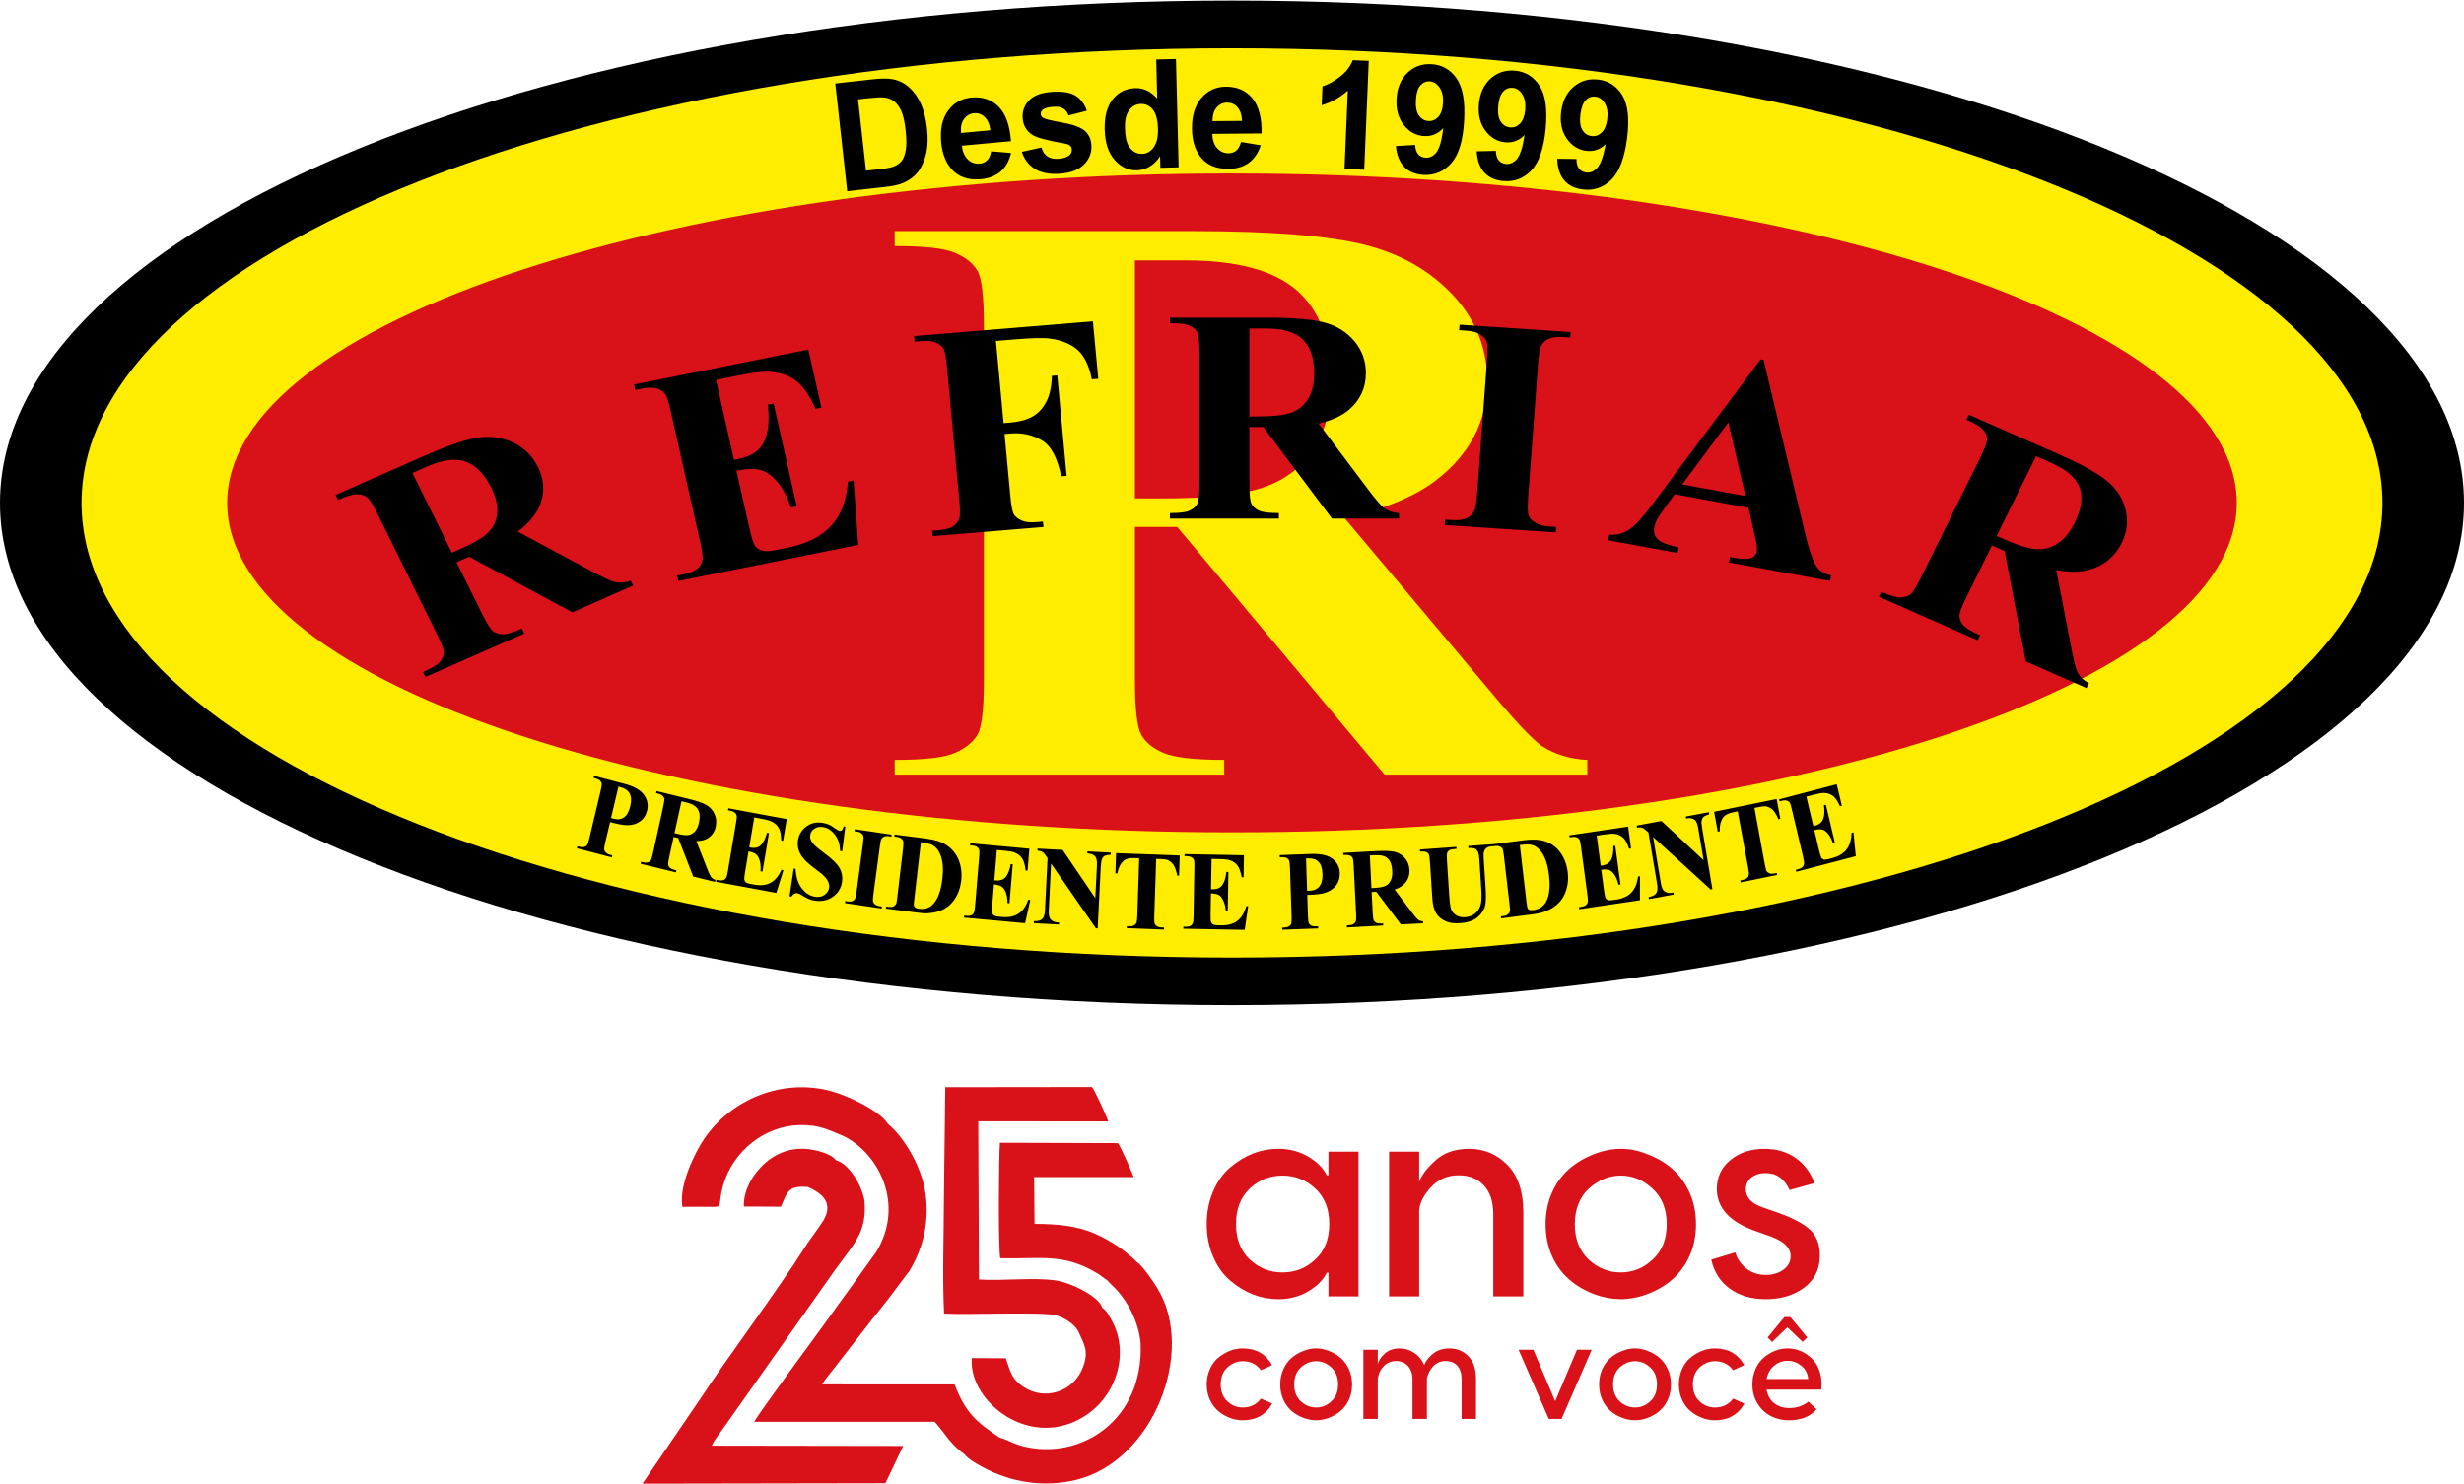 <?xml version="1.0" encoding="UTF-8"?> <svg xmlns="http://www.w3.org/2000/svg" xmlns:xlink="http://www.w3.org/1999/xlink" xmlns:xodm="http://www.corel.com/coreldraw/odm/2003" xml:space="preserve" width="400px" height="241px" version="1.1" style="shape-rendering:geometricPrecision; text-rendering:geometricPrecision; image-rendering:optimizeQuality; fill-rule:evenodd; clip-rule:evenodd" viewBox="0 0 412.4 248.27"> <defs> <style type="text/css"> .fil0 {fill:black} .fil2 {fill:#D91118} .fil1 {fill:#FFED00} .fil4 {fill:black;fill-rule:nonzero} .fil5 {fill:black;fill-rule:nonzero} .fil3 {fill:#FFED00;fill-rule:nonzero} </style> </defs> <g id="Camada_x0020_1">  <g id="_1968150034848"> <g> <path class="fil0" d="M206.2 0c113.86,0 206.2,37.65 206.2,84.09 0,46.43 -92.34,84.08 -206.2,84.08 -113.86,0 -206.2,-37.65 -206.2,-84.08 0,-46.44 92.34,-84.09 206.2,-84.09z"></path> <path class="fil1" d="M206.2 7.98c106.32,0 192.55,34.08 192.55,76.11 0,42.02 -86.23,76.11 -192.55,76.11 -106.33,0 -192.55,-34.09 -192.55,-76.11 0,-42.03 86.22,-76.11 192.55,-76.11z"></path> <path class="fil2" d="M206.2 28.94c92.86,0 168.17,24.69 168.17,55.15 0,30.45 -75.31,55.15 -168.17,55.15 -92.87,0 -168.18,-24.7 -168.18,-55.15 0,-30.46 75.31,-55.15 168.18,-55.15z"></path> <path class="fil3" d="M189.95 88.11l0 25.51c0,4.92 0.36,8.01 1.06,9.27 0.73,1.29 1.98,2.32 3.77,3.07 1.82,0.76 5.18,1.15 10.12,1.15l0 2.47 -55.16 0 0 -2.47c4.99,0 8.35,-0.39 10.14,-1.19 1.76,-0.78 3.01,-1.79 3.74,-3.05 0.71,-1.26 1.06,-4.33 1.06,-9.25l0 -59.04c0,-4.93 -0.35,-8.02 -1.06,-9.3 -0.73,-1.28 -1.98,-2.29 -3.79,-3.05 -1.79,-0.77 -5.16,-1.14 -10.09,-1.14l0 -2.5 50.06 0c13.04,0 22.56,0.78 28.61,2.29 6.02,1.51 10.95,4.33 14.78,8.43 3.79,4.08 5.72,8.89 5.72,14.38 0,6.71 -2.88,12.25 -8.6,16.65 -3.66,2.77 -8.76,4.86 -15.32,6.23l25.9 30.8c3.39,3.99 5.8,6.46 7.21,7.45 2.2,1.39 4.69,2.15 7.57,2.29l0 2.47 -33.93 0 -34.71 -41.47 -7.08 0zm0 -44.62l0 39.85 4.53 0c7.35,0 12.86,-0.55 16.52,-1.69 3.66,-1.15 6.53,-3.21 8.62,-6.19 2.09,-2.97 3.15,-6.84 3.15,-11.63 0,-6.94 -1.93,-12.05 -5.78,-15.37 -3.82,-3.32 -10.01,-4.97 -18.55,-4.97l-8.49 0z"></path> <path class="fil4" d="M76.41 94.03l4.23 8.54c0.81,1.65 1.43,2.64 1.85,2.97 0.43,0.33 0.97,0.51 1.64,0.53 0.67,0.01 1.74,-0.3 3.22,-0.95l0.41 0.83 -16.54 7.27 -0.41 -0.82c1.5,-0.66 2.44,-1.24 2.85,-1.74 0.4,-0.49 0.6,-1 0.61,-1.51 0.01,-0.52 -0.39,-1.59 -1.21,-3.24l-9.77 -19.78c-0.82,-1.65 -1.43,-2.64 -1.86,-2.97 -0.43,-0.34 -0.97,-0.51 -1.64,-0.52 -0.66,-0.03 -1.73,0.29 -3.21,0.95l-0.41 -0.84 15 -6.6c3.91,-1.72 6.89,-2.72 8.95,-3.01 2.06,-0.29 4,0 5.83,0.87 1.81,0.87 3.18,2.23 4.09,4.07 1.11,2.24 1.17,4.48 0.18,6.71 -0.64,1.41 -1.82,2.78 -3.56,4.1l12.86 6.9c1.68,0.89 2.81,1.4 3.39,1.55 0.89,0.17 1.77,0.1 2.65,-0.23l0.41 0.82 -10.17 4.48 -17.27 -9.31 -2.12 0.93zm-7.38 -14.94l6.6 13.34 1.35 -0.59c2.21,-0.97 3.76,-1.88 4.67,-2.75 0.91,-0.87 1.43,-1.94 1.56,-3.21 0.14,-1.27 -0.19,-2.71 -0.98,-4.31 -1.15,-2.32 -2.57,-3.78 -4.27,-4.38 -1.7,-0.61 -3.83,-0.35 -6.39,0.78l-2.54 1.12zm50.8 -15.59l3.02 13.39 0.69 -0.14c2.21,-0.45 3.66,-1.42 4.37,-2.93 0.69,-1.51 0.89,-3.57 0.6,-6.18l0.97 -0.19 3.88 17.22 -0.97 0.19c-0.64,-1.83 -1.41,-3.28 -2.34,-4.35 -0.94,-1.06 -1.88,-1.71 -2.85,-1.95 -0.96,-0.23 -2.28,-0.19 -3.94,0.15l2.09 9.26c0.41,1.81 0.73,2.9 0.99,3.27 0.25,0.38 0.63,0.64 1.14,0.81 0.49,0.18 1.24,0.16 2.24,-0.04l2.08 -0.42c3.25,-0.65 5.7,-1.89 7.34,-3.7 1.65,-1.81 2.57,-4.26 2.77,-7.35l0.95 -0.19 0.79 10.77 -30.12 6.04 -0.21 -0.89 1.16 -0.24c1.01,-0.2 1.79,-0.54 2.32,-1 0.4,-0.31 0.66,-0.77 0.77,-1.37 0.11,-0.42 -0.03,-1.46 -0.4,-3.11l-4.87 -21.64c-0.34,-1.49 -0.59,-2.39 -0.75,-2.71 -0.29,-0.53 -0.72,-0.9 -1.24,-1.12 -0.76,-0.32 -1.7,-0.37 -2.83,-0.14l-1.16 0.23 -0.2 -0.9 29.17 -5.85 2.19 9.73 -0.98 0.19c-1.03,-2.27 -2.11,-3.84 -3.25,-4.69 -1.12,-0.86 -2.57,-1.37 -4.33,-1.52 -1.02,-0.1 -2.85,0.12 -5.49,0.65l-3.6 0.72zm46.86 -6.53l1.28 13.76 1.02 -0.08c1.57,-0.13 2.83,-0.47 3.78,-0.99 0.96,-0.53 1.73,-1.35 2.32,-2.46 0.59,-1.11 0.92,-2.57 0.96,-4.38l0.91 -0.08 1.56 16.82 -0.91 0.08c-0.63,-3.15 -1.73,-5.17 -3.29,-6.06 -1.57,-0.89 -3.29,-1.27 -5.16,-1.11l-1.03 0.08 0.96 10.25c0.15,1.72 0.36,2.78 0.6,3.19 0.24,0.41 0.67,0.75 1.28,1.03 0.61,0.28 1.42,0.37 2.41,0.29l1.18 -0.1 0.09 0.91 -18.56 1.53 -0.08 -0.91 1.18 -0.09c1.02,-0.09 1.84,-0.33 2.43,-0.73 0.44,-0.27 0.75,-0.69 0.94,-1.28 0.16,-0.4 0.15,-1.44 -0.01,-3.13l-2.04 -22.03c-0.16,-1.71 -0.35,-2.78 -0.58,-3.19 -0.23,-0.42 -0.66,-0.75 -1.27,-1.03 -0.62,-0.27 -1.42,-0.36 -2.41,-0.28l-1.18 0.1 -0.08 -0.92 29.93 -2.47 0.9 9.61 -1.08 0.09c-0.45,-2.24 -1.23,-3.86 -2.33,-4.87 -1.11,-1 -2.63,-1.64 -4.57,-1.93 -1.07,-0.16 -3.02,-0.12 -5.84,0.11l-3.31 0.27zm42.42 14.41l0 9.43c0,1.82 0.11,2.96 0.35,3.43 0.24,0.47 0.65,0.85 1.24,1.13 0.61,0.28 1.72,0.42 3.35,0.42l0 0.92 -18.24 0 0 -0.92c1.65,0 2.76,-0.14 3.35,-0.44 0.59,-0.28 1,-0.66 1.24,-1.12 0.23,-0.47 0.35,-1.6 0.35,-3.42l0 -21.82c0,-1.82 -0.12,-2.96 -0.35,-3.44 -0.24,-0.47 -0.65,-0.84 -1.26,-1.12 -0.59,-0.29 -1.7,-0.43 -3.33,-0.43l0 -0.92 16.55 0c4.32,0 7.47,0.29 9.47,0.85 1.99,0.56 3.62,1.6 4.88,3.11 1.26,1.51 1.9,3.29 1.9,5.32 0,2.48 -0.96,4.53 -2.85,6.15 -1.21,1.02 -2.89,1.8 -5.06,2.3l8.56 11.39c1.12,1.47 1.92,2.38 2.39,2.75 0.72,0.51 1.55,0.79 2.5,0.84l0 0.92 -11.22 0 -11.48 -15.33 -2.34 0zm0 -16.49l0 14.73 1.5 0c2.43,0 4.25,-0.2 5.46,-0.63 1.21,-0.42 2.16,-1.18 2.85,-2.28 0.69,-1.1 1.04,-2.53 1.04,-4.3 0,-2.57 -0.64,-4.45 -1.91,-5.68 -1.27,-1.23 -3.31,-1.84 -6.13,-1.84l-2.81 0zm51.34 33.22l-0.06 0.91 -18.59 -1.23 0.07 -0.91 1.18 0.08c1.03,0.07 1.88,-0.05 2.53,-0.36 0.47,-0.2 0.85,-0.57 1.13,-1.12 0.23,-0.38 0.4,-1.41 0.53,-3.1l1.63 -22.06c0.13,-1.71 0.11,-2.79 -0.05,-3.23 -0.16,-0.45 -0.52,-0.84 -1.08,-1.2 -0.56,-0.36 -1.34,-0.58 -2.34,-0.64l-1.18 -0.08 0.07 -0.92 18.58 1.23 -0.07 0.92 -1.18 -0.08c-1.03,-0.07 -1.87,0.05 -2.52,0.35 -0.48,0.21 -0.86,0.57 -1.16,1.12 -0.22,0.38 -0.4,1.42 -0.52,3.1l-1.64 22.06c-0.12,1.71 -0.1,2.79 0.06,3.23 0.17,0.45 0.54,0.85 1.1,1.2 0.56,0.37 1.34,0.59 2.33,0.65l1.18 0.08zm32.19 -3.21l-12.35 -2.27 -2.13 2.95c-0.71,0.98 -1.13,1.82 -1.27,2.51 -0.19,0.94 0.06,1.69 0.77,2.27 0.4,0.35 1.5,0.75 3.3,1.21l-0.19 0.9 -11.63 -2.13 0.19 -0.9c1.29,0.05 2.43,-0.25 3.39,-0.91 0.98,-0.65 2.32,-2.13 4.02,-4.43l17.94 -24.04 0.49 0.09 7.03 29.38c0.68,2.79 1.33,4.58 1.97,5.39 0.48,0.61 1.25,1.06 2.3,1.33l-0.18 0.9 -16.92 -3.1 0.18 -0.9 0.7 0.13c1.35,0.25 2.35,0.24 2.97,-0.02 0.43,-0.19 0.7,-0.52 0.8,-1.01 0.06,-0.3 0.07,-0.6 0.03,-0.93 -0.01,-0.16 -0.14,-0.81 -0.4,-1.97l-1.01 -4.45zm-0.51 -1.97l-2.86 -12.32 -7.71 10.38 10.57 1.94zm41.26 8.28l-4.22 8.55c-0.82,1.65 -1.22,2.73 -1.22,3.24 0.01,0.53 0.21,1.04 0.62,1.53 0.42,0.49 1.37,1.07 2.85,1.72l-0.41 0.83 -16.54 -7.28 0.41 -0.83c1.5,0.66 2.57,0.97 3.24,0.94 0.66,-0.03 1.2,-0.2 1.63,-0.53 0.42,-0.33 1.03,-1.31 1.84,-2.96l9.78 -19.77c0.81,-1.65 1.22,-2.73 1.22,-3.25 -0.01,-0.53 -0.22,-1.03 -0.64,-1.52 -0.4,-0.5 -1.35,-1.07 -2.83,-1.72l0.41 -0.83 15.01 6.6c3.91,1.72 6.63,3.23 8.19,4.54 1.56,1.3 2.57,2.89 3.04,4.77 0.46,1.87 0.24,3.73 -0.67,5.57 -1.11,2.25 -2.89,3.73 -5.33,4.45 -1.56,0.44 -3.43,0.47 -5.62,0.06l2.66 13.73c0.36,1.79 0.67,2.93 0.93,3.45 0.43,0.76 1.05,1.34 1.89,1.76l-0.41 0.83 -10.17 -4.47 -3.54 -18.47 -2.12 -0.94zm7.39 -14.94l-6.6 13.35 1.36 0.6c2.2,0.96 3.94,1.51 5.23,1.61 1.28,0.09 2.49,-0.22 3.61,-0.94 1.11,-0.72 2.07,-1.88 2.86,-3.48 1.15,-2.32 1.42,-4.29 0.82,-5.91 -0.6,-1.62 -2.18,-2.98 -4.74,-4.11l-2.54 -1.12z"></path> <path class="fil4" d="M102.11 137.53l-0.8 3.36c-0.15,0.66 -0.21,1.08 -0.18,1.27 0.04,0.19 0.14,0.36 0.31,0.51 0.18,0.15 0.52,0.3 1.04,0.44l-0.07 0.33 -5.86 -1.54 0.08 -0.33c0.53,0.14 0.9,0.18 1.12,0.13 0.21,-0.06 0.38,-0.16 0.5,-0.31 0.11,-0.14 0.25,-0.54 0.4,-1.2l1.87 -7.86c0.15,-0.66 0.21,-1.08 0.18,-1.27 -0.04,-0.19 -0.14,-0.36 -0.31,-0.51 -0.17,-0.16 -0.52,-0.3 -1.05,-0.44l0.08 -0.33 5.03 1.32c1.65,0.43 2.76,1.05 3.33,1.86 0.58,0.81 0.75,1.68 0.53,2.61 -0.18,0.78 -0.57,1.39 -1.17,1.83 -0.6,0.44 -1.33,0.65 -2.19,0.64 -0.59,0 -1.53,-0.17 -2.84,-0.51zm1.4 -5.94l-1.24 5.24c0.19,0.06 0.33,0.11 0.43,0.13 0.69,0.18 1.27,0.11 1.74,-0.23 0.48,-0.33 0.83,-0.95 1.04,-1.86 0.22,-0.9 0.18,-1.61 -0.09,-2.12 -0.28,-0.52 -0.78,-0.87 -1.53,-1.07l-0.35 -0.09zm9.24 8.41l-0.75 3.42c-0.15,0.66 -0.2,1.08 -0.16,1.27 0.04,0.19 0.14,0.36 0.31,0.5 0.18,0.15 0.53,0.29 1.06,0.42l-0.08 0.33 -5.92 -1.44 0.07 -0.33c0.54,0.13 0.91,0.17 1.13,0.11 0.21,-0.06 0.37,-0.16 0.49,-0.31 0.11,-0.15 0.24,-0.55 0.38,-1.21l1.74 -7.9c0.14,-0.66 0.19,-1.08 0.16,-1.27 -0.05,-0.19 -0.15,-0.36 -0.32,-0.51 -0.17,-0.15 -0.52,-0.29 -1.05,-0.42l0.07 -0.33 5.38 1.31c1.4,0.34 2.4,0.69 3,1.05 0.61,0.36 1.05,0.86 1.34,1.51 0.29,0.65 0.36,1.34 0.19,2.08 -0.19,0.89 -0.66,1.56 -1.41,2 -0.47,0.27 -1.08,0.42 -1.83,0.43l1.88 4.8c0.25,0.62 0.44,1.01 0.56,1.18 0.19,0.25 0.44,0.41 0.74,0.51l-0.07 0.33 -3.64 -0.89 -2.51 -6.45 -0.76 -0.19zm1.31 -5.96l-1.17 5.33 0.48 0.11c0.79,0.2 1.4,0.27 1.83,0.21 0.42,-0.06 0.79,-0.26 1.1,-0.6 0.32,-0.35 0.54,-0.84 0.68,-1.48 0.21,-0.93 0.15,-1.66 -0.17,-2.2 -0.31,-0.55 -0.92,-0.93 -1.84,-1.15l-0.91 -0.22zm12.18 2.7l-0.84 5.01 0.23 0.04c0.74,0.14 1.32,0 1.74,-0.43 0.41,-0.43 0.74,-1.11 1,-2.05l0.33 0.06 -1.08 6.44 -0.33 -0.06c0.05,-0.72 0,-1.32 -0.15,-1.81 -0.15,-0.49 -0.35,-0.83 -0.62,-1.04 -0.27,-0.21 -0.68,-0.37 -1.24,-0.47l-0.58 3.47c-0.11,0.67 -0.15,1.09 -0.12,1.25 0.02,0.16 0.11,0.31 0.24,0.43 0.13,0.13 0.36,0.22 0.7,0.28l0.7 0.13c1.09,0.2 2.01,0.1 2.76,-0.31 0.75,-0.41 1.35,-1.13 1.82,-2.17l0.32 0.06 -1.18 3.81 -10.11 -1.87 0.06 -0.34 0.39 0.08c0.34,0.06 0.62,0.04 0.85,-0.04 0.16,-0.06 0.3,-0.18 0.42,-0.38 0.09,-0.13 0.18,-0.5 0.28,-1.12l1.36 -8.09c0.09,-0.56 0.14,-0.9 0.13,-1.04 -0.02,-0.22 -0.1,-0.4 -0.24,-0.54 -0.19,-0.21 -0.47,-0.35 -0.85,-0.42l-0.39 -0.08 0.06 -0.33 9.78 1.81 -0.61 3.64 -0.32 -0.06c-0.02,-0.92 -0.15,-1.6 -0.38,-2.04 -0.24,-0.45 -0.62,-0.81 -1.14,-1.09 -0.31,-0.17 -0.9,-0.34 -1.79,-0.5l-1.2 -0.23zm15.24 1.55l-0.52 4.12 -0.36 -0.06c0,-1.05 -0.29,-1.95 -0.85,-2.69 -0.56,-0.74 -1.22,-1.17 -1.98,-1.3 -0.59,-0.09 -1.08,-0.01 -1.47,0.27 -0.4,0.27 -0.63,0.62 -0.69,1.06 -0.04,0.27 -0.02,0.52 0.07,0.75 0.12,0.32 0.35,0.64 0.68,0.98 0.24,0.25 0.81,0.71 1.71,1.38 1.27,0.94 2.09,1.76 2.48,2.47 0.38,0.71 0.5,1.47 0.38,2.29 -0.15,1.03 -0.67,1.85 -1.54,2.47 -0.88,0.61 -1.91,0.82 -3.08,0.63 -0.37,-0.06 -0.72,-0.16 -1.03,-0.3 -0.32,-0.13 -0.71,-0.35 -1.17,-0.65 -0.26,-0.17 -0.48,-0.26 -0.66,-0.29 -0.15,-0.03 -0.32,0.01 -0.5,0.1 -0.19,0.09 -0.35,0.26 -0.49,0.49l-0.32 -0.06 0.7 -4.65 0.32 0.05c0.06,1.35 0.39,2.43 1.02,3.24 0.62,0.81 1.34,1.28 2.18,1.42 0.65,0.11 1.19,0.01 1.63,-0.3 0.44,-0.3 0.69,-0.7 0.77,-1.19 0.04,-0.29 0.01,-0.59 -0.1,-0.89 -0.1,-0.29 -0.29,-0.59 -0.55,-0.88 -0.26,-0.3 -0.74,-0.71 -1.45,-1.23 -0.98,-0.73 -1.68,-1.33 -2.09,-1.79 -0.41,-0.47 -0.7,-0.96 -0.88,-1.48 -0.18,-0.52 -0.22,-1.07 -0.14,-1.65 0.15,-0.98 0.62,-1.76 1.41,-2.34 0.79,-0.58 1.71,-0.78 2.75,-0.6 0.38,0.06 0.75,0.17 1.09,0.32 0.26,0.13 0.57,0.31 0.93,0.58 0.36,0.26 0.62,0.4 0.77,0.43 0.15,0.02 0.28,-0.01 0.38,-0.09 0.1,-0.08 0.21,-0.3 0.34,-0.66l0.26 0.05zm6.13 13.36l-0.05 0.34 -6.14 -0.91 0.04 -0.34 0.39 0.06c0.34,0.05 0.63,0.03 0.85,-0.07 0.16,-0.06 0.3,-0.19 0.4,-0.39 0.09,-0.13 0.17,-0.51 0.26,-1.13l1.08 -8.14c0.09,-0.63 0.11,-1.03 0.06,-1.2 -0.04,-0.17 -0.15,-0.32 -0.33,-0.47 -0.17,-0.15 -0.43,-0.25 -0.76,-0.29l-0.39 -0.06 0.05 -0.34 6.15 0.91 -0.05 0.34 -0.39 -0.06c-0.34,-0.05 -0.62,-0.03 -0.85,0.07 -0.16,0.06 -0.3,0.19 -0.41,0.38 -0.08,0.14 -0.17,0.52 -0.25,1.14l-1.09 8.14c-0.08,0.63 -0.1,1.03 -0.06,1.2 0.05,0.16 0.16,0.32 0.34,0.47 0.18,0.15 0.43,0.25 0.76,0.3l0.39 0.05zm0.66 0.35l0.04 -0.34 0.4 0.05c0.34,0.05 0.61,0.03 0.8,-0.07 0.2,-0.08 0.35,-0.22 0.46,-0.4 0.07,-0.13 0.14,-0.51 0.21,-1.15l0.96 -8.15c0.07,-0.63 0.08,-1.04 0.04,-1.2 -0.05,-0.17 -0.16,-0.32 -0.34,-0.47 -0.18,-0.14 -0.44,-0.23 -0.77,-0.28l-0.39 -0.05 0.04 -0.34 5.28 0.68c1.41,0.18 2.52,0.53 3.33,1.05 0.99,0.63 1.7,1.48 2.12,2.54 0.43,1.08 0.57,2.24 0.42,3.5 -0.1,0.88 -0.33,1.66 -0.68,2.36 -0.36,0.7 -0.77,1.26 -1.25,1.68 -0.48,0.43 -1.01,0.75 -1.6,0.97 -0.59,0.22 -1.29,0.35 -2.11,0.41 -0.36,0.03 -0.92,-0.01 -1.68,-0.11l-5.28 -0.68zm5.86 -11.11l-1.12 9.67c-0.06,0.51 -0.08,0.83 -0.05,0.95 0.04,0.12 0.1,0.22 0.21,0.3 0.14,0.11 0.36,0.18 0.66,0.22 0.97,0.13 1.75,-0.12 2.34,-0.76 0.8,-0.84 1.32,-2.25 1.55,-4.23 0.19,-1.59 0.1,-2.89 -0.27,-3.91 -0.29,-0.79 -0.71,-1.35 -1.27,-1.7 -0.4,-0.24 -1.08,-0.42 -2.05,-0.54zm12.71 1.31l-0.42 5.07 0.23 0.02c0.75,0.07 1.31,-0.13 1.7,-0.59 0.37,-0.47 0.65,-1.18 0.82,-2.14l0.33 0.03 -0.54 6.52 -0.33 -0.03c-0.01,-0.72 -0.11,-1.31 -0.29,-1.79 -0.19,-0.47 -0.43,-0.8 -0.71,-0.98 -0.28,-0.18 -0.71,-0.3 -1.27,-0.36l-0.29 3.51c-0.06,0.69 -0.07,1.11 -0.02,1.26 0.04,0.16 0.13,0.3 0.27,0.41 0.15,0.11 0.39,0.18 0.72,0.21l0.71 0.07c1.11,0.1 2.01,-0.09 2.72,-0.57 0.72,-0.47 1.26,-1.25 1.64,-2.32l0.33 0.03 -0.86 3.9 -10.23 -0.94 0.03 -0.34 0.39 0.04c0.34,0.03 0.63,-0.01 0.85,-0.12 0.15,-0.07 0.28,-0.2 0.38,-0.41 0.08,-0.13 0.14,-0.52 0.2,-1.14l0.68 -8.19c0.04,-0.56 0.06,-0.91 0.04,-1.04 -0.04,-0.22 -0.14,-0.39 -0.28,-0.52 -0.21,-0.2 -0.51,-0.31 -0.89,-0.34l-0.39 -0.04 0.03 -0.34 9.9 0.91 -0.31 3.68 -0.33 -0.03c-0.09,-0.91 -0.28,-1.58 -0.55,-2 -0.27,-0.42 -0.68,-0.75 -1.22,-0.98 -0.32,-0.15 -0.92,-0.25 -1.82,-0.34l-1.22 -0.11zm11.02 -0.01l5.46 8.06 0.27 -5.36c0.04,-0.75 -0.04,-1.26 -0.23,-1.53 -0.26,-0.37 -0.72,-0.57 -1.38,-0.6l0.02 -0.34 3.91 0.22 -0.01 0.34c-0.51,0.04 -0.85,0.11 -1.03,0.21 -0.17,0.09 -0.32,0.26 -0.42,0.5 -0.11,0.23 -0.18,0.65 -0.21,1.24l-0.52 10.38 -0.3 -0.01 -7.5 -10.83 -0.39 7.93c-0.04,0.72 0.09,1.21 0.39,1.48 0.3,0.27 0.65,0.41 1.05,0.43l0.28 0.02 -0.01 0.34 -4.21 -0.23 0.02 -0.34c0.65,0.03 1.11,-0.09 1.38,-0.35 0.27,-0.26 0.43,-0.72 0.46,-1.39l0.44 -8.8 -0.24 -0.35c-0.23,-0.34 -0.44,-0.57 -0.63,-0.69 -0.19,-0.11 -0.46,-0.18 -0.82,-0.22l0.01 -0.34 4.21 0.23zm19.59 0.92l-0.11 3.38 -0.31 -0.01c-0.16,-0.79 -0.35,-1.36 -0.57,-1.7 -0.21,-0.36 -0.52,-0.64 -0.91,-0.85 -0.22,-0.13 -0.6,-0.19 -1.16,-0.21l-0.88 -0.04 -0.32 9.63c-0.02,0.64 0,1.04 0.06,1.2 0.06,0.17 0.19,0.31 0.38,0.44 0.19,0.13 0.46,0.2 0.79,0.21l0.4 0.01 -0.01 0.34 -6.22 -0.23 0.01 -0.34 0.4 0.02c0.34,0.01 0.62,-0.04 0.84,-0.17 0.15,-0.07 0.28,-0.22 0.37,-0.43 0.07,-0.14 0.11,-0.52 0.14,-1.15l0.32 -9.63 -0.86 -0.03c-0.8,-0.03 -1.39,0.12 -1.76,0.47 -0.53,0.48 -0.87,1.17 -1.04,2.09l-0.33 -0.01 0.11 -3.38 10.66 0.39zm5.33 0.58l-0.09 5.08 0.24 0c0.75,0.02 1.3,-0.22 1.65,-0.71 0.34,-0.49 0.57,-1.22 0.68,-2.19l0.34 0.01 -0.11 6.54 -0.33 -0.01c-0.06,-0.72 -0.2,-1.3 -0.42,-1.76 -0.22,-0.46 -0.47,-0.77 -0.77,-0.93 -0.29,-0.16 -0.72,-0.25 -1.29,-0.26l-0.06 3.52c-0.01,0.69 0.01,1.11 0.07,1.26 0.05,0.16 0.15,0.28 0.3,0.38 0.15,0.11 0.39,0.16 0.73,0.17l0.71 0.01c1.11,0.02 2,-0.23 2.68,-0.76 0.68,-0.53 1.17,-1.34 1.48,-2.45l0.32 0.01 -0.59 3.96 -10.27 -0.19 0.01 -0.34 0.39 0.01c0.35,0.01 0.63,-0.05 0.84,-0.18 0.15,-0.08 0.27,-0.23 0.35,-0.44 0.07,-0.14 0.11,-0.53 0.12,-1.15l0.14 -8.22c0.01,-0.56 0,-0.91 -0.03,-1.04 -0.05,-0.21 -0.16,-0.38 -0.31,-0.5 -0.22,-0.18 -0.53,-0.27 -0.91,-0.28l-0.4 0 0.01 -0.35 9.94 0.19 -0.06 3.69 -0.33 -0.01c-0.16,-0.9 -0.39,-1.55 -0.69,-1.95 -0.29,-0.4 -0.72,-0.7 -1.28,-0.89 -0.33,-0.12 -0.94,-0.19 -1.84,-0.2l-1.22 -0.02zm16.01 6.03l0.12 3.47c0.02,0.67 0.07,1.1 0.16,1.27 0.08,0.17 0.23,0.31 0.43,0.4 0.21,0.1 0.58,0.14 1.12,0.12l0.01 0.34 -6.03 0.22 -0.01 -0.34c0.54,-0.02 0.91,-0.09 1.11,-0.21 0.19,-0.11 0.32,-0.25 0.4,-0.43 0.07,-0.17 0.09,-0.6 0.07,-1.27l-0.27 -8.1c-0.02,-0.68 -0.07,-1.1 -0.16,-1.27 -0.08,-0.18 -0.23,-0.31 -0.43,-0.41 -0.2,-0.1 -0.57,-0.13 -1.12,-0.11l-0.01 -0.35 5.18 -0.19c1.7,-0.06 2.93,0.22 3.69,0.83 0.77,0.61 1.16,1.39 1.19,2.35 0.03,0.81 -0.18,1.51 -0.64,2.11 -0.46,0.59 -1.11,1.01 -1.94,1.25 -0.56,0.17 -1.52,0.27 -2.87,0.32zm-0.2 -6.11l0.18 5.4c0.2,0 0.34,0 0.44,0 0.71,-0.02 1.25,-0.27 1.62,-0.73 0.37,-0.46 0.54,-1.15 0.51,-2.09 -0.03,-0.93 -0.25,-1.59 -0.65,-2.01 -0.39,-0.42 -0.97,-0.61 -1.74,-0.58l-0.36 0.01zm10.98 5.62l0.18 3.5c0.03,0.67 0.09,1.09 0.18,1.26 0.09,0.17 0.23,0.31 0.43,0.4 0.21,0.09 0.58,0.13 1.13,0.1l0.01 0.34 -6.07 0.33 -0.02 -0.34c0.55,-0.03 0.92,-0.1 1.11,-0.22 0.19,-0.12 0.32,-0.27 0.39,-0.44 0.07,-0.18 0.09,-0.6 0.06,-1.28l-0.41 -8.09c-0.03,-0.68 -0.09,-1.1 -0.18,-1.27 -0.09,-0.17 -0.23,-0.3 -0.44,-0.4 -0.2,-0.09 -0.57,-0.12 -1.11,-0.09l-0.02 -0.35 5.51 -0.3c1.44,-0.08 2.49,-0.03 3.16,0.14 0.68,0.17 1.24,0.53 1.69,1.07 0.44,0.53 0.69,1.18 0.73,1.93 0.04,0.92 -0.24,1.7 -0.84,2.34 -0.38,0.4 -0.93,0.72 -1.64,0.95l3.06 4.06c0.4,0.53 0.68,0.85 0.85,0.98 0.25,0.18 0.53,0.27 0.84,0.27l0.02 0.34 -3.73 0.2 -4.11 -5.47 -0.78 0.04zm-0.3 -6.12l0.27 5.47 0.5 -0.03c0.81,-0.05 1.41,-0.15 1.81,-0.33 0.39,-0.18 0.69,-0.48 0.9,-0.9 0.21,-0.42 0.3,-0.96 0.27,-1.62 -0.05,-0.95 -0.29,-1.64 -0.74,-2.07 -0.44,-0.43 -1.14,-0.62 -2.08,-0.57l-0.93 0.05zm8.37 -0.99l6.12 -0.45 0.02 0.34 -0.3 0.02c-0.46,0.04 -0.78,0.11 -0.94,0.22 -0.17,0.12 -0.28,0.27 -0.34,0.45 -0.06,0.18 -0.07,0.63 -0.02,1.34l0.4 6.1c0.08,1.12 0.21,1.85 0.39,2.2 0.19,0.35 0.47,0.63 0.85,0.84 0.38,0.21 0.85,0.3 1.41,0.26 0.65,-0.05 1.18,-0.24 1.61,-0.58 0.43,-0.34 0.74,-0.78 0.93,-1.33 0.19,-0.55 0.24,-1.48 0.15,-2.81l-0.33 -5.08c-0.04,-0.56 -0.12,-0.95 -0.25,-1.18 -0.13,-0.23 -0.28,-0.39 -0.45,-0.47 -0.27,-0.12 -0.65,-0.16 -1.13,-0.12l-0.02 -0.35 4.1 -0.3 0.02 0.34 -0.24 0.02c-0.34,0.03 -0.61,0.12 -0.82,0.27 -0.21,0.16 -0.36,0.38 -0.44,0.67 -0.06,0.21 -0.07,0.56 -0.04,1.07l0.31 4.73c0.1,1.47 0.08,2.53 -0.06,3.19 -0.14,0.66 -0.55,1.29 -1.22,1.89 -0.68,0.6 -1.63,0.94 -2.86,1.03 -1.02,0.08 -1.82,-0.01 -2.4,-0.25 -0.79,-0.34 -1.36,-0.8 -1.72,-1.39 -0.35,-0.59 -0.57,-1.4 -0.64,-2.44l-0.4 -6.1c-0.05,-0.72 -0.11,-1.16 -0.2,-1.33 -0.09,-0.17 -0.23,-0.3 -0.43,-0.39 -0.19,-0.09 -0.53,-0.11 -1.03,-0.07l-0.03 -0.34zm13.6 11.52l-0.04 -0.34 0.39 -0.05c0.34,-0.04 0.6,-0.13 0.77,-0.27 0.17,-0.14 0.28,-0.31 0.35,-0.52 0.04,-0.13 0.02,-0.52 -0.06,-1.16l-0.95 -8.15c-0.07,-0.64 -0.15,-1.03 -0.24,-1.18 -0.08,-0.15 -0.22,-0.27 -0.43,-0.36 -0.21,-0.1 -0.48,-0.12 -0.81,-0.08l-0.39 0.05 -0.04 -0.34 5.28 -0.68c1.41,-0.18 2.56,-0.13 3.47,0.16 1.1,0.36 1.99,1.01 2.64,1.93 0.66,0.94 1.07,2.03 1.21,3.29 0.11,0.87 0.07,1.69 -0.12,2.46 -0.18,0.77 -0.45,1.42 -0.82,1.96 -0.36,0.53 -0.81,0.98 -1.33,1.34 -0.52,0.36 -1.17,0.67 -1.95,0.93 -0.34,0.12 -0.9,0.23 -1.65,0.33l-5.28 0.68zm3.13 -12.28l1.13 9.68c0.06,0.51 0.12,0.82 0.18,0.93 0.06,0.11 0.14,0.19 0.26,0.23 0.17,0.08 0.4,0.09 0.7,0.05 0.96,-0.12 1.66,-0.56 2.09,-1.32 0.59,-1.03 0.76,-2.53 0.53,-4.51 -0.18,-1.59 -0.57,-2.83 -1.15,-3.72 -0.47,-0.69 -1.01,-1.14 -1.63,-1.33 -0.44,-0.14 -1.14,-0.14 -2.11,-0.01zm12.87 -1.57l0.67 5.03 0.24 -0.03c0.74,-0.11 1.25,-0.44 1.52,-0.98 0.27,-0.54 0.39,-1.3 0.35,-2.28l0.33 -0.04 0.87 6.47 -0.33 0.05c-0.17,-0.7 -0.39,-1.25 -0.67,-1.67 -0.29,-0.42 -0.59,-0.68 -0.9,-0.79 -0.32,-0.11 -0.76,-0.13 -1.32,-0.04l0.47 3.48c0.09,0.68 0.17,1.09 0.25,1.24 0.07,0.14 0.19,0.25 0.36,0.33 0.16,0.07 0.41,0.08 0.75,0.03l0.7 -0.1c1.1,-0.16 1.94,-0.56 2.53,-1.19 0.59,-0.63 0.96,-1.52 1.1,-2.66l0.32 -0.05 0 4.01 -10.17 1.51 -0.04 -0.34 0.39 -0.06c0.34,-0.05 0.61,-0.15 0.8,-0.31 0.14,-0.11 0.23,-0.27 0.28,-0.49 0.05,-0.15 0.03,-0.54 -0.05,-1.16l-1.09 -8.14c-0.07,-0.56 -0.13,-0.9 -0.18,-1.03 -0.09,-0.2 -0.22,-0.35 -0.39,-0.44 -0.24,-0.14 -0.55,-0.18 -0.93,-0.12l-0.39 0.06 -0.05 -0.34 9.84 -1.46 0.49 3.66 -0.33 0.05c-0.29,-0.87 -0.6,-1.48 -0.96,-1.82 -0.36,-0.35 -0.82,-0.57 -1.4,-0.67 -0.34,-0.06 -0.95,-0.02 -1.85,0.11l-1.21 0.18zm10.84 -2.45l7.05 6.56 -0.89 -5.29c-0.12,-0.73 -0.31,-1.21 -0.55,-1.44 -0.34,-0.29 -0.83,-0.38 -1.48,-0.25l-0.05 -0.33 3.86 -0.72 0.06 0.34c-0.49,0.15 -0.8,0.3 -0.95,0.44 -0.16,0.14 -0.26,0.33 -0.32,0.59 -0.05,0.26 -0.03,0.68 0.07,1.26l1.72 10.24 -0.3 0.05 -9.62 -8.77 1.31 7.82c0.12,0.7 0.35,1.15 0.7,1.34 0.35,0.2 0.72,0.26 1.12,0.18l0.27 -0.05 0.06 0.34 -4.15 0.77 -0.05 -0.34c0.64,-0.12 1.06,-0.35 1.27,-0.67 0.21,-0.32 0.26,-0.8 0.15,-1.45l-1.46 -8.69 -0.3 -0.28c-0.3,-0.28 -0.56,-0.45 -0.77,-0.52 -0.2,-0.07 -0.48,-0.07 -0.84,-0.02l-0.06 -0.34 4.15 -0.77zm19.28 -3.68l0.61 3.32 -0.31 0.07c-0.32,-0.73 -0.63,-1.24 -0.91,-1.53 -0.29,-0.29 -0.65,-0.49 -1.07,-0.61 -0.24,-0.07 -0.63,-0.04 -1.17,0.07l-0.87 0.18 1.74 9.46c0.12,0.62 0.23,1.01 0.32,1.15 0.1,0.14 0.25,0.25 0.46,0.33 0.22,0.08 0.49,0.09 0.82,0.02l0.39 -0.08 0.06 0.33 -6.1 1.25 -0.06 -0.33 0.38 -0.08c0.34,-0.07 0.6,-0.19 0.78,-0.36 0.14,-0.11 0.23,-0.28 0.27,-0.51 0.04,-0.15 0.01,-0.54 -0.11,-1.15l-1.75 -9.46 -0.84 0.17c-0.79,0.16 -1.32,0.45 -1.62,0.88 -0.4,0.59 -0.59,1.35 -0.55,2.28l-0.33 0.07 -0.61 -3.33 10.47 -2.14zm4.97 -0.39l1.17 4.93 0.23 -0.06c0.73,-0.19 1.2,-0.57 1.42,-1.14 0.21,-0.57 0.25,-1.34 0.12,-2.3l0.33 -0.08 1.5 6.34 -0.32 0.09c-0.23,-0.68 -0.51,-1.21 -0.83,-1.59 -0.33,-0.39 -0.65,-0.62 -0.98,-0.69 -0.32,-0.08 -0.76,-0.04 -1.31,0.1l0.81 3.42c0.16,0.66 0.28,1.06 0.37,1.2 0.09,0.13 0.22,0.23 0.39,0.29 0.17,0.06 0.42,0.04 0.75,-0.05l0.69 -0.18c1.07,-0.28 1.87,-0.77 2.4,-1.46 0.52,-0.7 0.8,-1.62 0.83,-2.77l0.31 -0.08 0.4 3.99 -9.96 2.61 -0.08 -0.33 0.38 -0.1c0.34,-0.08 0.59,-0.22 0.76,-0.4 0.13,-0.12 0.21,-0.29 0.24,-0.52 0.03,-0.15 -0.03,-0.54 -0.17,-1.15l-1.89 -7.97c-0.13,-0.55 -0.22,-0.88 -0.28,-1 -0.11,-0.19 -0.25,-0.32 -0.43,-0.4 -0.26,-0.11 -0.57,-0.11 -0.94,-0.02l-0.39 0.1 -0.08 -0.33 9.65 -2.53 0.85 3.59 -0.32 0.08c-0.38,-0.83 -0.75,-1.4 -1.14,-1.7 -0.39,-0.31 -0.88,-0.48 -1.46,-0.51 -0.35,-0.03 -0.95,0.08 -1.83,0.31l-1.19 0.31z"></path> <path class="fil5" d="M139.8 13.88l6.31 -0.71c1.42,-0.15 2.52,-0.16 3.29,-0.01 1.04,0.19 1.96,0.65 2.77,1.37 0.8,0.71 1.45,1.63 1.96,2.74 0.5,1.11 0.84,2.51 1.03,4.2 0.16,1.48 0.13,2.78 -0.1,3.89 -0.28,1.36 -0.77,2.49 -1.48,3.39 -0.53,0.68 -1.28,1.25 -2.26,1.71 -0.74,0.34 -1.74,0.58 -3.02,0.72l-6.5 0.73 -2 -18.03zm3.81 2.66l1.33 11.93 2.57 -0.28c0.96,-0.11 1.65,-0.25 2.06,-0.41 0.55,-0.21 0.98,-0.51 1.31,-0.9 0.33,-0.4 0.57,-1.01 0.71,-1.84 0.15,-0.83 0.14,-1.95 -0.02,-3.34 -0.15,-1.4 -0.39,-2.45 -0.7,-3.17 -0.32,-0.72 -0.71,-1.26 -1.18,-1.64 -0.46,-0.37 -1.02,-0.59 -1.69,-0.67 -0.49,-0.06 -1.44,-0.01 -2.85,0.14l-1.54 0.18zm22.28 8.69l3.33 0.28c-0.3,1.3 -0.88,2.33 -1.72,3.08 -0.85,0.74 -1.96,1.18 -3.32,1.31 -2.17,0.2 -3.84,-0.4 -5.01,-1.79 -0.93,-1.12 -1.48,-2.59 -1.65,-4.41 -0.2,-2.17 0.18,-3.92 1.14,-5.25 0.96,-1.33 2.27,-2.07 3.91,-2.22 1.85,-0.17 3.37,0.33 4.56,1.52 1.19,1.19 1.88,3.11 2.08,5.78l-8.23 0.76c0.12,1.02 0.46,1.8 1.02,2.32 0.56,0.53 1.22,0.75 1.97,0.68 0.51,-0.04 0.93,-0.23 1.25,-0.56 0.33,-0.32 0.55,-0.82 0.67,-1.5zm-0.14 -3.52c-0.12,-1 -0.43,-1.75 -0.95,-2.22 -0.51,-0.49 -1.11,-0.69 -1.78,-0.63 -0.71,0.06 -1.28,0.4 -1.69,0.99 -0.42,0.6 -0.58,1.37 -0.48,2.31l4.9 -0.45zm5.28 3.61l3.29 -0.73c0.18,0.67 0.49,1.16 0.95,1.48 0.45,0.32 1.06,0.46 1.83,0.42 0.86,-0.05 1.49,-0.26 1.9,-0.61 0.28,-0.25 0.4,-0.57 0.38,-0.96 -0.01,-0.26 -0.11,-0.47 -0.27,-0.64 -0.18,-0.15 -0.55,-0.29 -1.13,-0.39 -2.7,-0.47 -4.42,-0.93 -5.17,-1.4 -1.03,-0.65 -1.58,-1.61 -1.65,-2.87 -0.07,-1.14 0.3,-2.13 1.11,-2.95 0.81,-0.83 2.11,-1.29 3.9,-1.4 1.71,-0.1 3,0.12 3.86,0.66 0.86,0.54 1.49,1.38 1.87,2.51l-3.07 0.79c-0.16,-0.51 -0.44,-0.89 -0.83,-1.14 -0.39,-0.25 -0.93,-0.36 -1.62,-0.32 -0.88,0.05 -1.49,0.22 -1.86,0.5 -0.24,0.19 -0.35,0.44 -0.34,0.72 0.02,0.25 0.14,0.46 0.37,0.62 0.31,0.21 1.36,0.47 3.15,0.79 1.79,0.32 3.05,0.76 3.78,1.33 0.73,0.58 1.13,1.42 1.19,2.53 0.07,1.2 -0.34,2.26 -1.25,3.18 -0.91,0.92 -2.29,1.44 -4.17,1.55 -1.7,0.1 -3.07,-0.18 -4.1,-0.85 -1.03,-0.66 -1.74,-1.6 -2.12,-2.82zm26.24 2.59l-3.06 0.08 -0.05 -1.93c-0.49,0.76 -1.08,1.34 -1.77,1.74 -0.68,0.39 -1.38,0.6 -2.09,0.61 -1.44,0.04 -2.69,-0.54 -3.74,-1.73 -1.06,-1.2 -1.61,-2.88 -1.67,-5.06 -0.05,-2.23 0.4,-3.94 1.37,-5.13 0.97,-1.18 2.22,-1.79 3.75,-1.83 1.39,-0.04 2.62,0.55 3.67,1.74l-0.16 -6.54 3.3 -0.08 0.45 18.13zm-8.99 -6.61c0.04,1.41 0.25,2.42 0.63,3.04 0.55,0.9 1.31,1.34 2.26,1.32 0.76,-0.02 1.4,-0.38 1.91,-1.08 0.52,-0.7 0.76,-1.72 0.73,-3.08 -0.04,-1.51 -0.33,-2.6 -0.86,-3.25 -0.53,-0.66 -1.2,-0.97 -2.01,-0.95 -0.78,0.02 -1.43,0.36 -1.94,1.03 -0.51,0.68 -0.75,1.67 -0.72,2.97zm19.43 2.37l3.3 0.55c-0.41,1.28 -1.07,2.25 -1.98,2.92 -0.91,0.67 -2.05,1.02 -3.42,1.03 -2.17,0.02 -3.79,-0.72 -4.84,-2.2 -0.83,-1.2 -1.26,-2.71 -1.27,-4.53 -0.02,-2.18 0.51,-3.9 1.58,-5.14 1.07,-1.25 2.43,-1.87 4.08,-1.89 1.86,-0.01 3.33,0.62 4.42,1.9 1.08,1.29 1.61,3.26 1.58,5.93l-8.26 0.07c0.03,1.03 0.3,1.83 0.82,2.4 0.51,0.57 1.15,0.85 1.9,0.85 0.52,-0.01 0.95,-0.16 1.3,-0.46 0.35,-0.3 0.61,-0.77 0.79,-1.43zm0.16 -3.53c-0.03,-1.01 -0.28,-1.77 -0.76,-2.29 -0.47,-0.53 -1.05,-0.78 -1.72,-0.78 -0.72,0.01 -1.31,0.29 -1.78,0.85 -0.46,0.56 -0.68,1.31 -0.67,2.26l4.93 -0.04zm20.46 8.18l-3.3 -0.14 0.55 -13.12c-1.26,1.14 -2.71,1.96 -4.37,2.46l0.13 -3.16c0.87,-0.26 1.83,-0.78 2.87,-1.57 1.05,-0.79 1.78,-1.72 2.2,-2.81l2.68 0.11 -0.76 18.23zm5.3 -3.97l3.22 -0.19c0.04,0.7 0.21,1.22 0.52,1.57 0.3,0.35 0.73,0.54 1.26,0.57 0.68,0.04 1.27,-0.26 1.78,-0.89 0.51,-0.64 0.9,-1.99 1.15,-4.06 -0.89,0.96 -1.95,1.4 -3.2,1.33 -1.35,-0.08 -2.49,-0.7 -3.4,-1.85 -0.92,-1.16 -1.33,-2.62 -1.22,-4.38 0.11,-1.84 0.71,-3.29 1.81,-4.35 1.11,-1.06 2.46,-1.55 4.07,-1.45 1.74,0.1 3.13,0.9 4.17,2.38 1.03,1.49 1.46,3.87 1.26,7.13 -0.19,3.31 -0.91,5.67 -2.16,7.07 -1.25,1.4 -2.81,2.05 -4.68,1.94 -1.34,-0.08 -2.4,-0.52 -3.19,-1.33 -0.78,-0.8 -1.24,-1.97 -1.39,-3.49zm7.88 -7.16c0.07,-1.12 -0.13,-2 -0.58,-2.65 -0.45,-0.64 -0.99,-0.98 -1.63,-1.02 -0.61,-0.03 -1.13,0.19 -1.56,0.67 -0.44,0.48 -0.69,1.3 -0.76,2.44 -0.07,1.17 0.1,2.04 0.51,2.61 0.4,0.57 0.93,0.88 1.59,0.92 0.63,0.04 1.18,-0.19 1.65,-0.69 0.46,-0.51 0.72,-1.27 0.78,-2.28zm5.64 8.04l3.22 -0.07c0.01,0.69 0.17,1.22 0.46,1.57 0.3,0.37 0.71,0.57 1.24,0.62 0.68,0.06 1.28,-0.22 1.82,-0.83 0.53,-0.62 0.96,-1.96 1.28,-4.02 -0.92,0.93 -2,1.34 -3.24,1.22 -1.35,-0.12 -2.46,-0.78 -3.34,-1.97 -0.88,-1.19 -1.23,-2.66 -1.07,-4.41 0.17,-1.84 0.83,-3.26 1.97,-4.29 1.14,-1.02 2.51,-1.46 4.11,-1.31 1.74,0.16 3.1,1.01 4.08,2.53 0.99,1.53 1.33,3.91 1.02,7.16 -0.31,3.31 -1.11,5.64 -2.4,7 -1.3,1.36 -2.88,1.95 -4.74,1.77 -1.34,-0.12 -2.39,-0.6 -3.14,-1.44 -0.76,-0.82 -1.18,-2.01 -1.27,-3.53zm8.12 -6.89c0.1,-1.11 -0.06,-2 -0.49,-2.66 -0.43,-0.66 -0.96,-1.02 -1.6,-1.08 -0.61,-0.05 -1.14,0.15 -1.58,0.62 -0.46,0.47 -0.73,1.27 -0.84,2.41 -0.11,1.17 0.03,2.04 0.42,2.63 0.38,0.58 0.9,0.91 1.55,0.97 0.64,0.06 1.19,-0.15 1.67,-0.64 0.48,-0.48 0.77,-1.23 0.87,-2.25zm5.37 8.14l3.22 0.04c-0.01,0.7 0.13,1.23 0.41,1.6 0.28,0.37 0.69,0.59 1.22,0.66 0.67,0.08 1.28,-0.17 1.84,-0.77 0.55,-0.6 1.03,-1.92 1.42,-3.97 -0.95,0.9 -2.04,1.27 -3.28,1.11 -1.34,-0.18 -2.43,-0.87 -3.27,-2.09 -0.83,-1.22 -1.13,-2.7 -0.91,-4.45 0.24,-1.83 0.94,-3.23 2.12,-4.21 1.17,-0.99 2.56,-1.37 4.15,-1.17 1.74,0.23 3.07,1.12 4,2.67 0.92,1.56 1.18,3.96 0.76,7.2 -0.43,3.29 -1.31,5.6 -2.65,6.9 -1.35,1.32 -2.95,1.85 -4.8,1.61 -1.34,-0.17 -2.36,-0.69 -3.09,-1.55 -0.72,-0.86 -1.11,-2.05 -1.14,-3.58zm8.36 -6.59c0.14,-1.11 0.01,-2 -0.4,-2.68 -0.4,-0.67 -0.92,-1.05 -1.56,-1.13 -0.6,-0.08 -1.14,0.1 -1.6,0.56 -0.47,0.45 -0.77,1.24 -0.92,2.38 -0.15,1.16 -0.04,2.04 0.32,2.64 0.36,0.6 0.87,0.94 1.52,1.02 0.63,0.08 1.2,-0.11 1.69,-0.57 0.5,-0.47 0.82,-1.21 0.95,-2.22z"></path> </g> </g> <path class="fil2" d="M141.24 190.1c5.93,2.98 10.21,11.51 5.42,19.37l-4.1 5.71c-1.4,1.91 -2.68,3.72 -4.1,5.7 -1.42,1.97 -11.99,16.28 -12.22,17.04l30.15 -0.01c0.55,0.44 1.9,2.35 2.37,2.92 0.79,0.94 1.72,1.88 2.71,2.56 0.5,0.73 2.2,1.68 2.88,2.05 4.95,2.72 10.57,3.48 15.82,2.18 12.93,-3.2 19.94,-21.51 13.59,-31.98 -0.83,-1.36 -2.63,-4.02 -3.56,-4.52 -0.32,-0.48 -2.36,-2.09 -3.14,-2.6 -1.21,-0.79 -2.23,-1.39 -3.73,-2.07 -2.98,-1.35 -6.56,-1.67 -10.18,-1.66l-0.07 -7.84 16.67 0c-0.08,-0.32 -2.18,-5.16 -2.65,-5.69l-19.74 -0.06c-0.19,2.3 -0.3,17.72 0.06,19.33 6.67,0.18 10.52,-0.95 16.29,2.56 0.62,0.38 1.04,0.81 1.61,1.12 0.47,0.68 1.93,1.53 3.61,4.45 0.99,1.73 1.78,3.87 1.98,6.12 0.51,12.87 -9.98,19.6 -19.58,17.26 -1.7,-0.42 -2.78,-1.15 -4.03,-1.48 -3.93,-2.64 -5.7,-4.16 -7.53,-8.9l-22.17 -0.01c0.35,-0.67 1.31,-1.81 1.8,-2.43l5.51 -7.09c1.23,-1.63 2.48,-3.11 3.7,-4.7l3.61 -4.79c2.3,-3.77 3.52,-8.58 2.54,-13.8 -0.71,-3.79 -3.49,-8.67 -6.14,-10.78 -1.39,-2.29 -6.85,-4.78 -9.56,-5.51 -8.21,-2.19 -16.7,1.42 -21.17,7.95 -1.47,2.14 -4.33,7.8 -3.67,11.44 1.05,-0.03 2.11,-0.02 3.16,-0.02 4.35,0.01 2.43,0.48 3.71,-3.78 1.64,-5.48 6.78,-9.74 12.69,-9.9 3.35,-0.09 4.83,0.8 7.46,1.86zm66.73 35.53c-1.38,0 -2.71,0.5 -3.99,1.49 -0.61,0.49 -1.1,1.13 -1.46,1.93 -0.36,0.79 -0.55,1.66 -0.55,2.61 0,0.97 0.19,1.85 0.56,2.63 0.37,0.79 0.86,1.42 1.45,1.9 0.59,0.47 1.24,0.84 1.93,1.09 0.69,0.25 1.37,0.38 2.06,0.38 2.25,0 3.91,-0.93 4.96,-2.79l-1.89 -0.84c-0.73,0.99 -1.74,1.49 -3.05,1.49 -0.97,0 -1.82,-0.34 -2.56,-1.03 -0.75,-0.69 -1.12,-1.64 -1.12,-2.83 0,-1.2 0.37,-2.15 1.12,-2.85 0.77,-0.69 1.62,-1.04 2.56,-1.04 1.29,0 2.31,0.5 3.05,1.51l1.87 -0.85c-1.05,-1.87 -2.7,-2.8 -4.94,-2.8zm10.24 0.4c-1.62,0.61 -2.74,1.61 -3.38,3.01 -0.37,0.78 -0.56,1.66 -0.56,2.62 0,0.97 0.19,1.85 0.56,2.63 0.64,1.38 1.76,2.38 3.38,2.99 1.4,0.5 2.77,0.5 4.12,0 1.62,-0.6 2.76,-1.59 3.41,-2.99 0.37,-0.78 0.56,-1.66 0.56,-2.63 0,-0.96 -0.19,-1.84 -0.56,-2.62 -0.65,-1.41 -1.79,-2.42 -3.41,-3.01 -1.35,-0.54 -2.72,-0.54 -4.12,0zm-1.6 5.63c0,-1.2 0.37,-2.15 1.11,-2.85 0.78,-0.69 1.63,-1.04 2.56,-1.04 0.96,0 1.8,0.35 2.54,1.04 0.76,0.69 1.14,1.64 1.14,2.85 0,1.21 -0.38,2.15 -1.14,2.83 -0.72,0.69 -1.57,1.03 -2.54,1.03 -0.96,0 -1.81,-0.34 -2.56,-1.03 -0.74,-0.69 -1.11,-1.64 -1.11,-2.83zm25.99 -6.03c-1.11,0 -2.04,0.3 -2.78,0.91 -0.71,0.58 -1.2,1.2 -1.45,1.87 -0.38,-0.87 -0.95,-1.56 -1.69,-2.05 -0.74,-0.49 -1.55,-0.73 -2.43,-0.73 -1.08,0 -1.94,0.32 -2.58,0.96 -0.64,0.62 -1,1.2 -1.07,1.73l0 -2.47 -2.41 0 0 11.58 2.41 0 0 -6.77c0.13,-0.84 0.47,-1.54 1.02,-2.09 0.55,-0.55 1.24,-0.83 2.07,-0.83 0.81,0 1.46,0.28 1.96,0.83 0.51,0.55 0.76,1.3 0.76,2.25l0 6.61 2.41 0 0 -6.77c0.19,-0.84 0.56,-1.54 1.1,-2.09 0.54,-0.55 1.22,-0.83 2.04,-0.83 0.84,0 1.5,0.27 1.97,0.81 0.47,0.53 0.7,1.29 0.7,2.27l0 6.61 2.41 0 0 -6.61c0,-1.75 -0.43,-3.05 -1.3,-3.9 -0.84,-0.86 -1.89,-1.29 -3.14,-1.29zm21.34 0.22l-3.65 8.62 -3.65 -8.62 -2.48 0 5.06 11.58 2.14 0 5.05 -11.58 -2.47 0zm7.64 0.18c-1.62,0.61 -2.74,1.61 -3.38,3.01 -0.37,0.78 -0.56,1.66 -0.56,2.62 0,0.97 0.19,1.85 0.56,2.63 0.64,1.38 1.76,2.38 3.38,2.99 1.4,0.5 2.77,0.5 4.12,0 1.62,-0.6 2.76,-1.59 3.41,-2.99 0.37,-0.78 0.56,-1.66 0.56,-2.63 0,-0.96 -0.19,-1.84 -0.56,-2.62 -0.65,-1.41 -1.79,-2.42 -3.41,-3.01 -1.35,-0.54 -2.72,-0.54 -4.12,0zm-1.6 5.63c0,-1.2 0.37,-2.15 1.11,-2.85 0.77,-0.69 1.63,-1.04 2.56,-1.04 0.95,0 1.8,0.35 2.54,1.04 0.76,0.69 1.14,1.64 1.14,2.85 0,1.21 -0.38,2.15 -1.14,2.83 -0.72,0.69 -1.57,1.03 -2.54,1.03 -0.96,0 -1.81,-0.34 -2.56,-1.03 -0.74,-0.69 -1.11,-1.64 -1.11,-2.83zm17.02 -6.03c-1.38,0 -2.71,0.5 -3.99,1.49 -0.61,0.49 -1.1,1.13 -1.46,1.93 -0.36,0.79 -0.55,1.66 -0.55,2.61 0,0.97 0.19,1.85 0.56,2.63 0.37,0.79 0.85,1.42 1.45,1.9 0.59,0.47 1.24,0.84 1.93,1.09 0.69,0.25 1.37,0.38 2.06,0.38 2.25,0 3.91,-0.93 4.96,-2.79l-1.89 -0.84c-0.73,0.99 -1.74,1.49 -3.05,1.49 -0.97,0 -1.82,-0.34 -2.56,-1.03 -0.75,-0.69 -1.12,-1.64 -1.12,-2.83 0,-1.2 0.37,-2.15 1.12,-2.85 0.77,-0.69 1.62,-1.04 2.56,-1.04 1.29,0 2.31,0.5 3.05,1.51l1.87 -0.85c-1.05,-1.87 -2.7,-2.8 -4.94,-2.8zm14.7 -1.09l0.78 -0.74 -2.81 -3.41 -1.02 0 -2.81 3.41 0.78 0.74 2.54 -2.45 2.54 2.45zm-2.52 1.09c-1.38,0 -2.69,0.5 -3.92,1.49 -0.59,0.49 -1.07,1.13 -1.43,1.93 -0.35,0.79 -0.53,1.66 -0.53,2.61 0,1.24 0.3,2.32 0.9,3.27 0.6,0.94 1.38,1.64 2.33,2.1 0.89,0.42 1.85,0.63 2.87,0.63 2.01,0 3.55,-0.61 4.64,-1.83l-1.36 -1.29c-0.91,0.71 -1.98,1.07 -3.21,1.07 -1,0 -1.83,-0.27 -2.52,-0.8 -0.68,-0.54 -1.11,-1.3 -1.29,-2.28l9.16 0c0.1,-0.93 0.06,-1.8 -0.14,-2.59 -0.19,-0.8 -0.48,-1.45 -0.87,-1.96 -0.38,-0.51 -0.84,-0.95 -1.37,-1.32 -0.52,-0.36 -1.06,-0.62 -1.61,-0.79 -0.55,-0.16 -1.1,-0.24 -1.65,-0.24zm0 2.07c0.83,0 1.59,0.27 2.27,0.8 0.69,0.54 1.09,1.29 1.2,2.25l-6.97 0c0.18,-0.93 0.6,-1.68 1.26,-2.23 0.66,-0.55 1.41,-0.82 2.24,-0.82zm-85.18 -10.31c1.83,0 3.49,-0.44 4.96,-1.31 1.48,-0.87 2.51,-1.91 3.1,-3.12l0.28 0 0 3.96 5.03 0 0 -24.23 -5.03 0 0 3.96 -0.28 0c-0.59,-1.21 -1.62,-2.25 -3.1,-3.12 -1.47,-0.87 -3.13,-1.31 -4.96,-1.31 -2.95,0 -5.64,1.03 -8.06,3.08 -1.22,1.02 -2.18,2.37 -2.89,4.03 -0.72,1.66 -1.08,3.49 -1.08,5.48 0,1.98 0.36,3.81 1.08,5.47 0.71,1.66 1.67,3.01 2.89,4.03 2.42,2.05 5.11,3.08 8.06,3.08zm0.65 -4.48c-2.08,0 -3.9,-0.71 -5.45,-2.14 -1.55,-1.46 -2.33,-3.45 -2.33,-5.96 0,-2.52 0.78,-4.51 2.33,-5.97 1.55,-1.43 3.37,-2.14 5.45,-2.14 2.11,0 3.93,0.71 5.45,2.14 1.59,1.43 2.38,3.42 2.38,5.97 0,2.54 -0.79,4.53 -2.38,5.96 -1.52,1.43 -3.34,2.14 -5.45,2.14zm31.22 -20.69c-2.29,0 -4.15,0.63 -5.56,1.89 -1.42,1.26 -2.34,2.46 -2.78,3.61l0 -5.03 -5.03 0 0 24.23 5.03 0 0 -14.49c0.13,-1.24 0.79,-2.52 2.01,-3.82 1.21,-1.31 2.75,-1.96 4.61,-1.96 1.74,0 3.14,0.56 4.19,1.68 1.06,1.12 1.59,2.73 1.59,4.85l0 13.74 5.03 0 0 -14.02c0,-3.52 -0.88,-6.17 -2.65,-7.97 -1.78,-1.81 -3.92,-2.71 -6.44,-2.71zm21.07 0.84c-3.39,1.28 -5.75,3.37 -7.09,6.29 -0.77,1.65 -1.16,3.48 -1.16,5.5 0,2.02 0.39,3.86 1.16,5.5 1.34,2.89 3.7,4.97 7.09,6.25 2.92,1.05 5.79,1.05 8.62,0 3.39,-1.25 5.76,-3.33 7.13,-6.25 0.78,-1.64 1.17,-3.48 1.17,-5.5 0,-2.02 -0.39,-3.85 -1.17,-5.5 -1.37,-2.95 -3.74,-5.04 -7.13,-6.29 -2.83,-1.12 -5.7,-1.12 -8.62,0zm-3.36 11.79c0,-2.51 0.78,-4.5 2.33,-5.96 1.62,-1.46 3.41,-2.19 5.36,-2.19 1.99,0 3.76,0.73 5.31,2.19 1.59,1.43 2.38,3.42 2.38,5.96 0,2.52 -0.79,4.49 -2.38,5.92 -1.52,1.43 -3.29,2.14 -5.31,2.14 -2.02,0 -3.8,-0.71 -5.36,-2.14 -1.55,-1.46 -2.33,-3.43 -2.33,-5.92zm40.13 -6.89c-0.69,-1.81 -1.75,-3.21 -3.19,-4.22 -1.45,-1.01 -3.18,-1.52 -5.2,-1.52 -2.27,0 -4.16,0.62 -5.69,1.87 -1.52,1.24 -2.28,2.86 -2.28,4.84 0,3.17 2.14,5.52 6.43,7.04l2.75 0.98c2.11,0.81 3.17,1.88 3.17,3.22 0,0.93 -0.4,1.69 -1.21,2.28 -0.81,0.59 -1.79,0.88 -2.94,0.88 -1.21,0 -2.27,-0.34 -3.19,-1.02 -0.92,-0.68 -1.56,-1.6 -1.93,-2.75l-4.01 1.21c0.46,2.08 1.5,3.71 3.12,4.87 1.62,1.17 3.62,1.75 6.01,1.75 2.52,0 4.65,-0.64 6.39,-1.91 1.77,-1.31 2.65,-3.11 2.65,-5.41 0,-1.83 -0.54,-3.26 -1.63,-4.29 -1.09,-1.02 -2.86,-1.97 -5.31,-2.84l-2.66 -0.93c-1.86,-0.65 -2.79,-1.66 -2.79,-3.03 0,-0.81 0.31,-1.46 0.93,-1.96 0.62,-0.49 1.41,-0.74 2.38,-0.74 1.83,0 3.16,0.95 4,2.84l4.2 -1.16zm-168.53 0.64c1.89,0.82 4.15,2.23 2.97,4.96 -0.52,1.2 -2.64,3.82 -3.45,5.16 -5.05,7.93 -12.3,17.48 -17.72,25.68l-9.45 13.87 40.66 -0.07 2.97 -6.24 -32.03 -0.05c0.43,-0.94 1.08,-1.72 1.64,-2.51l19.04 -26.97c3.16,-4.37 5.37,-6.31 4.86,-11.65 -0.58,-2.94 -2.82,-6.18 -4.76,-6.65 -0.75,-1.09 -3.36,-1.76 -4.93,-1.89 -2.16,-0.17 -3.9,0.35 -5.48,1.29 -2.19,1.3 -5.14,4.64 -5,8.35l6.2 0.03c1.08,-2.4 1.12,-3.57 4.48,-3.31zm45.29 24.17c1.03,2.24 1.85,3.41 0.7,6.22 -1.57,3.87 -6.27,5.47 -9.86,3.08 -1.8,-1.2 -2.12,-2.16 -2.97,-4.79l-5.68 -0.03c-0.61,6.69 8.38,14.46 17.07,10.68 6.92,-3.01 9.5,-11.15 6.41,-16.86 -0.53,-0.98 -0.9,-1.72 -1.67,-2.26 -0.4,-1.73 -5.04,-4.19 -7.92,-4.58 -3.75,-0.51 -8.76,0.13 -12.7,-0.14l-0.12 -26.48 21.75 0.02c-0.28,-0.95 -2.26,-5.21 -2.71,-5.76l-24.56 0.03 -0.23 18.9c-0.01,6.16 -0.27,12.92 0.03,19 4,0.24 16.63,-0.35 18.86,0.32 1.48,0.44 3.05,1.57 3.6,2.65z"></path> </g> </svg> 
